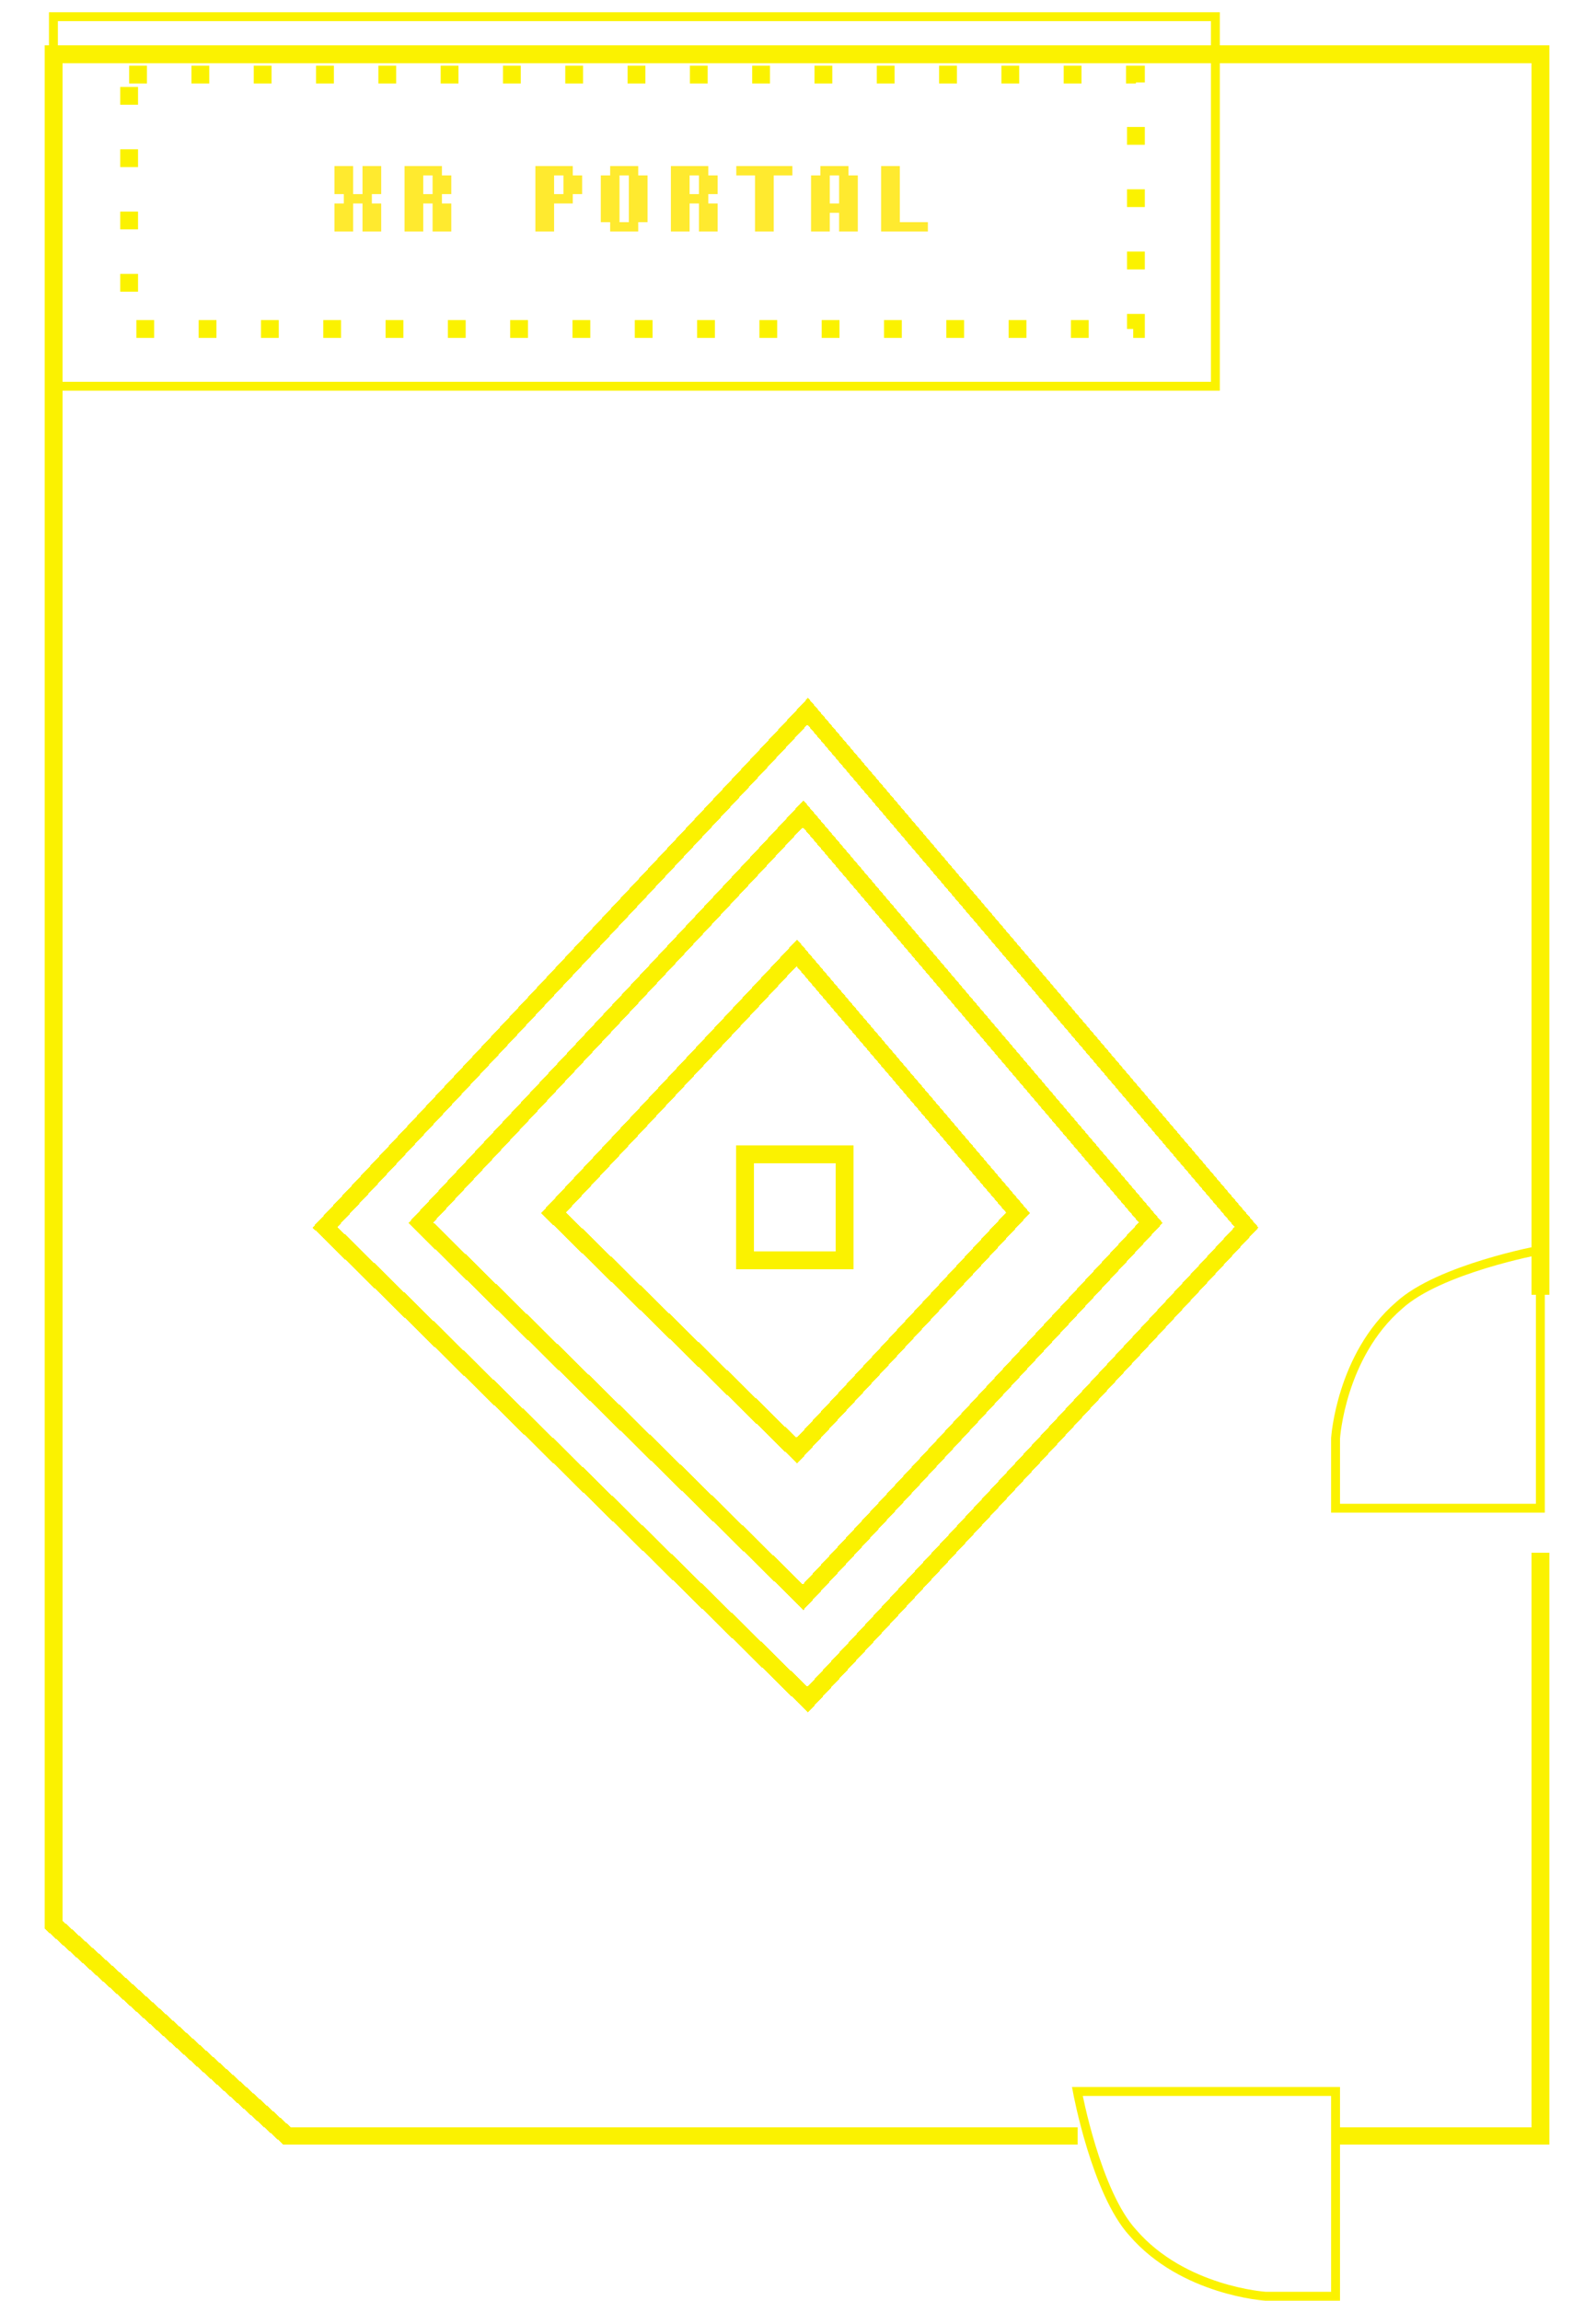 <svg fill="none" height="689" width="478" xmlns="http://www.w3.org/2000/svg" xmlns:xlink="http://www.w3.org/1999/xlink"><filter id="a" color-interpolation-filters="sRGB" filterUnits="userSpaceOnUse" height="80.933" width="239.062" x="69.504" y="19.066"><feFlood flood-opacity="0" result="BackgroundImageFix"/><feColorMatrix in="SourceAlpha" result="hardAlpha" values="0 0 0 0 0 0 0 0 0 0 0 0 0 0 0 0 0 0 127 0"/><feOffset/><feGaussianBlur stdDeviation="15.333"/><feColorMatrix values="0 0 0 0 0.918 0 0 0 0 0.251 0 0 0 0 0.969 0 0 0 1 0"/><feBlend in2="BackgroundImageFix" result="effect1_dropShadow"/><feBlend in="SourceGraphic" in2="effect1_dropShadow" result="shape"/></filter><filter id="b" color-interpolation-filters="sRGB" filterUnits="userSpaceOnUse" height="655.333" width="477.333" x="0" y=".333"><feFlood flood-opacity="0" result="BackgroundImageFix"/><feColorMatrix in="SourceAlpha" result="hardAlpha" values="0 0 0 0 0 0 0 0 0 0 0 0 0 0 0 0 0 0 127 0"/><feOffset dy="13.333"/><feGaussianBlur stdDeviation="6.667"/><feComposite in2="hardAlpha" operator="out"/><feColorMatrix values="0 0 0 0 0.984 0 0 0 0 0.949 0 0 0 0 0 0 0 0 0.3 0"/><feBlend in2="BackgroundImageFix" result="effect1_dropShadow"/><feBlend in="SourceGraphic" in2="effect1_dropShadow" result="shape"/></filter><path d="m400 451.667h61.333v-77.334s-30.343 5.616-42.32 16.623c-17.44 15.056-19.013 39.751-19.013 39.751z" stroke="#fbf200" stroke-width="2.667"/><path d="m38.68 22.333h301.529v76.191h-301.529z" stroke="#fbf200" stroke-dasharray="5.33 13.33" stroke-width="5.333"/><g filter="url(#a)"><path d="m108.571 49.733v8.4h-2.8v-8.4h-5.6v8.4h2.8v2.8h-2.8v8.4h5.6v-8.4h2.8v8.4h5.6v-8.4h-2.8v-2.8h2.8v-8.4zm18.189 8.4v-5.6h2.8v5.6zm-5.6-8.4v19.6h5.6v-8.4h2.8v8.4h5.6v-8.4h-2.8v-2.8h2.8v-5.6h-2.8v-2.8zm50.389 8.4h2.8v-5.6h-2.8v-2.8h-11.2v19.6h5.6v-8.4h5.6zm-5.6 0v-5.6h2.8v5.6zm22.395 8.4h-2.8v-14h2.8zm2.8-14v-2.8h-8.4v2.8h-2.8v14h2.8v2.8h8.4v-2.8h2.8v-14zm15.389 5.6v-5.6h2.8v5.6zm-5.6-8.4v19.6h5.6v-8.4h2.8v8.4h5.6v-8.4h-2.8v-2.8h2.8v-5.6h-2.8v-2.8zm36.389 0h-16.8v2.8h5.6v16.8h5.6v-16.8h5.6zm13.989 14v5.6h5.6v-16.8h-2.8v-2.8h-8.4v2.8h-2.8v16.8h5.6v-5.6zm-2.8-2.8v-8.4h2.8v8.4zm20.989 5.6v-16.8h-5.6v19.6h14v-2.8z" fill="#ffea2f"/></g><path d="m16 5h348v110.667h-348z" stroke="#fbf200" stroke-width="2.667"/><g filter="url(#b)"><path d="m461.333 374.333v-371.333h-445.333v560l70 63.333h236.667m138.666-174.666v174.666h-61.333m-161.355-354.311-72.864 77.837 72.864 71.259 66.24-71.259zm1.893-41.659-114.501 122.479 114.501 112.128 104.091-112.128zm1.367-30.696-144.572 154.529 144.572 141.471 131.428-141.471zm-18.716 132.651h29.808v31.793h-29.808z" shape-rendering="crispEdges" stroke="#fbf200" stroke-width="5.333"/></g><path d="m400 687.666v-61.333h-77.333s5.615 30.344 16.623 42.32c15.055 17.441 39.75 19.013 39.75 19.013z" stroke="#fbf200" stroke-width="2.667"/></svg>